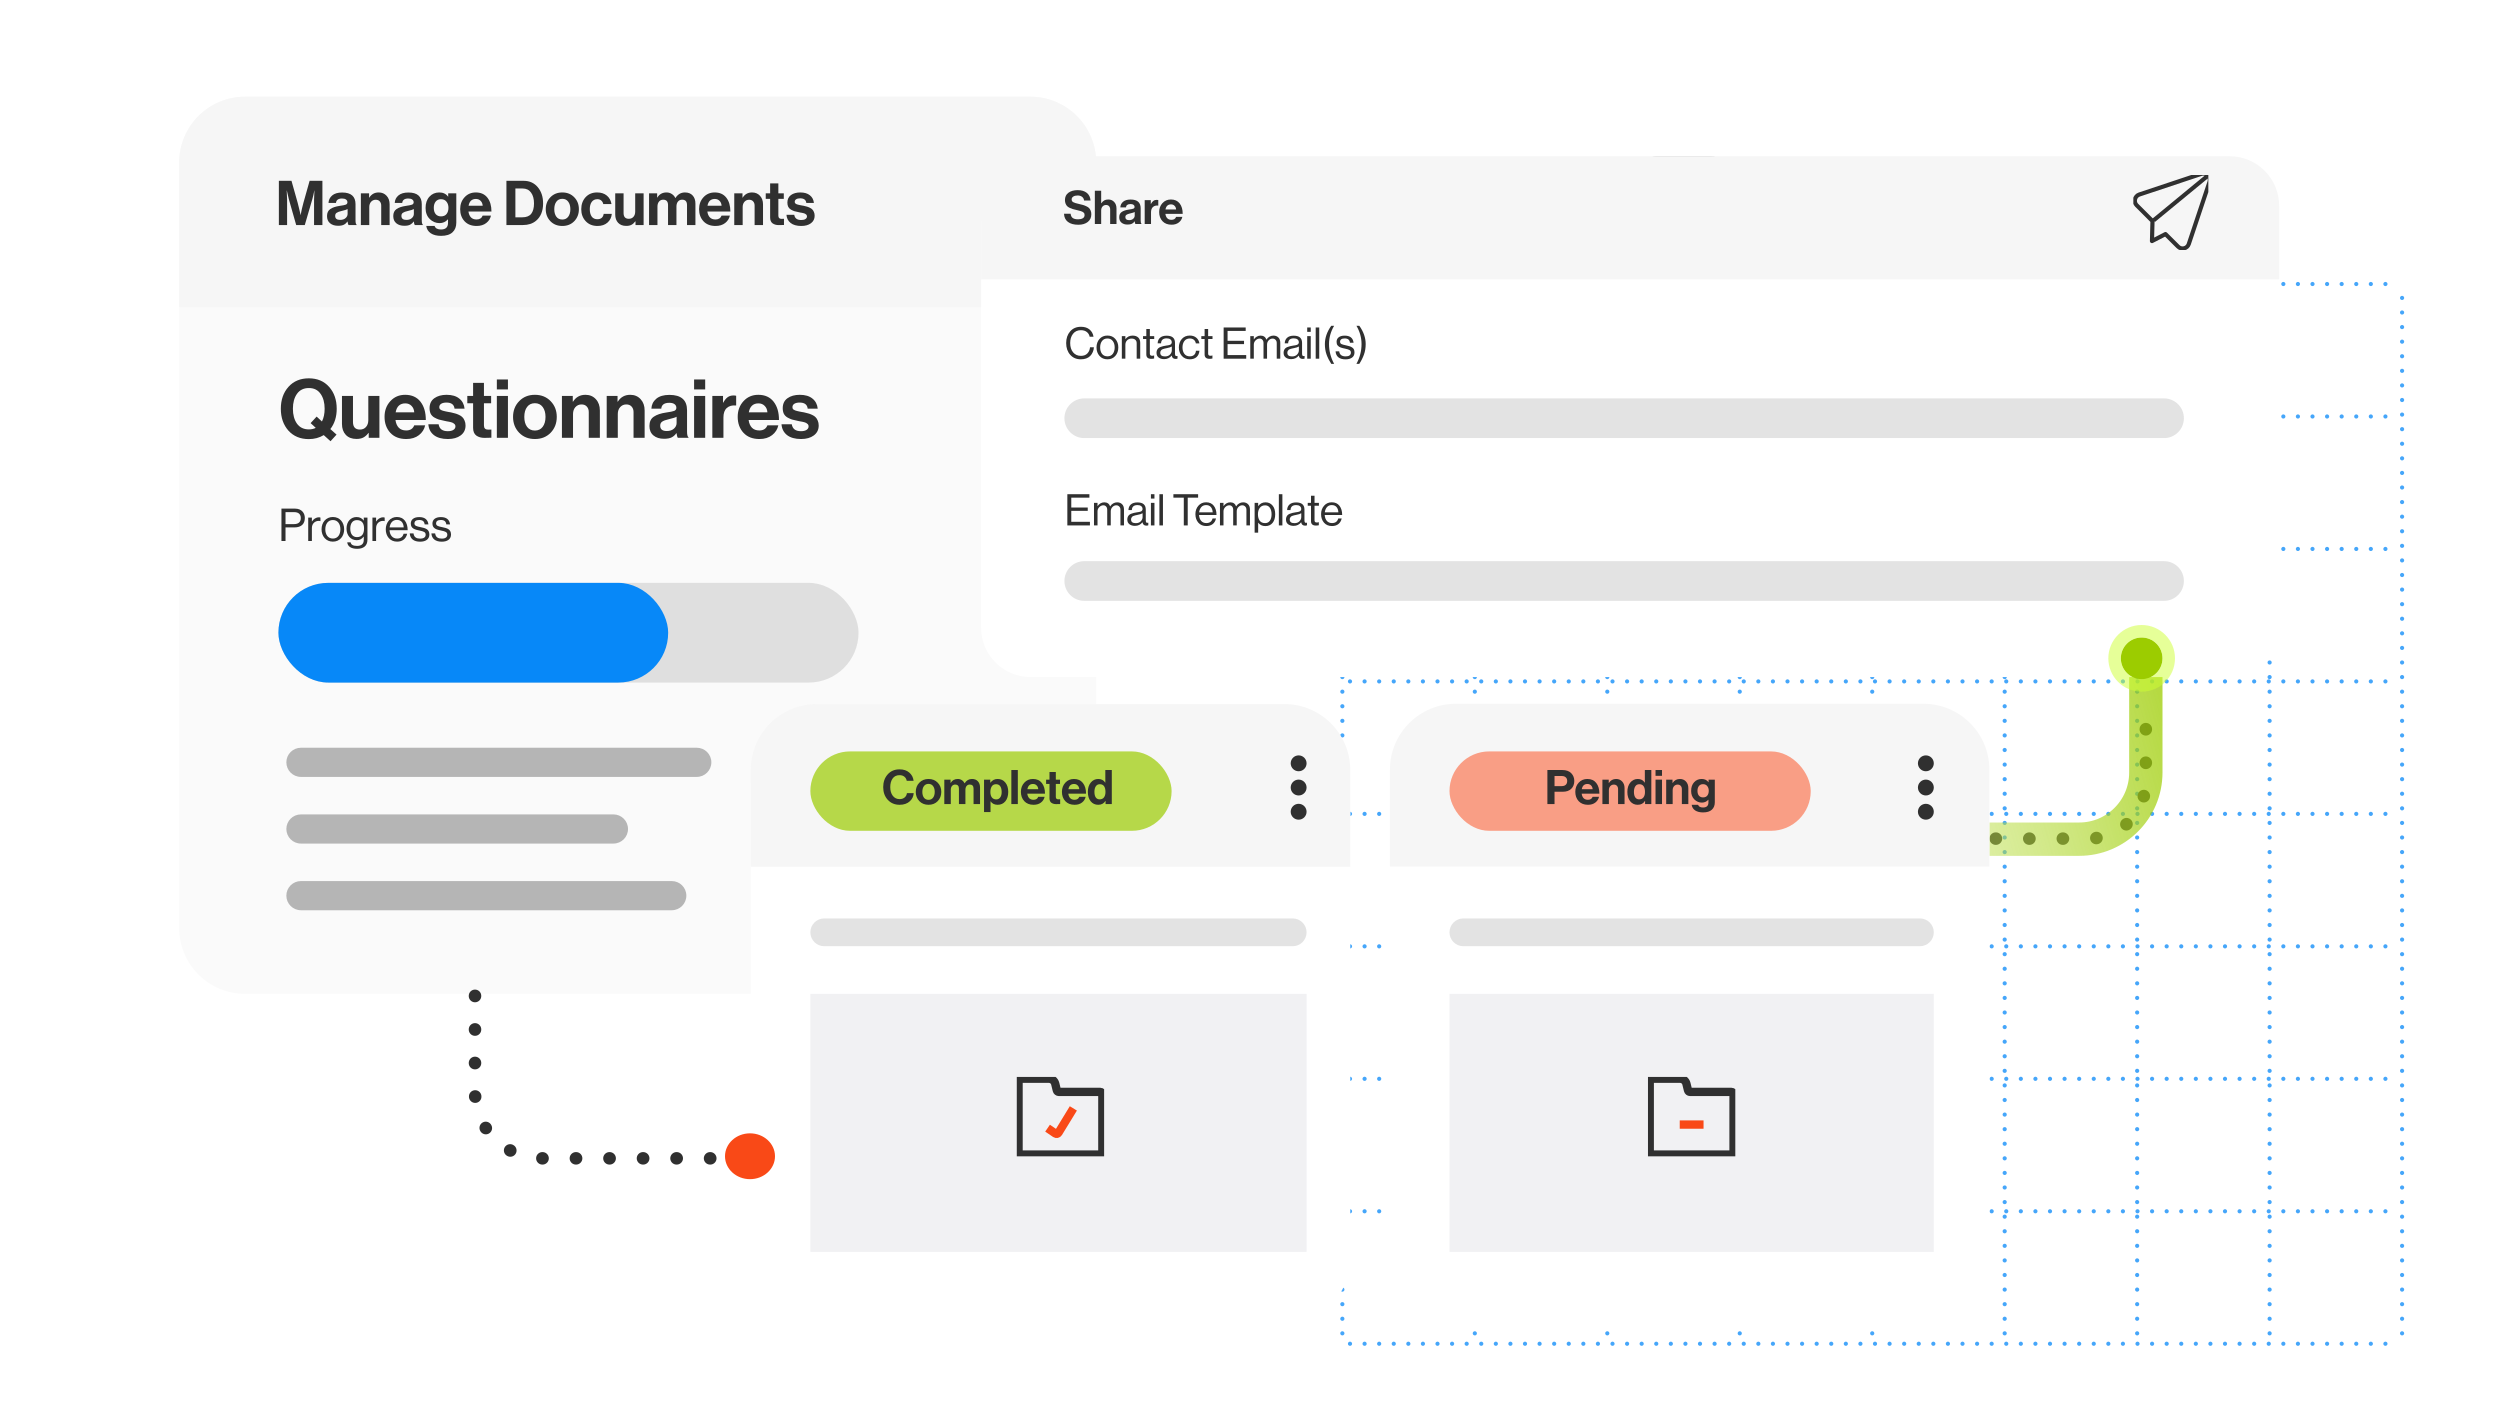 <svg width="600" height="338" viewBox="0 0 600 338" fill="none" xmlns="http://www.w3.org/2000/svg">
<g clip-path="url(#clip0_2016_4309)">
<rect width="600" height="338" fill="white"/>
<g opacity="0.75">
<line x1="576.5" y1="71.5" x2="576.5" y2="322.5" stroke="#0788F8" stroke-linecap="round" stroke-dasharray="0 3.5"/>
<line x1="544.708" y1="71.5" x2="544.708" y2="322.5" stroke="#0788F8" stroke-linecap="round" stroke-dasharray="0 3.5"/>
<line x1="512.916" y1="71.5" x2="512.916" y2="322.5" stroke="#0788F8" stroke-linecap="round" stroke-dasharray="0 3.5"/>
<line x1="481.124" y1="71.5" x2="481.124" y2="322.5" stroke="#0788F8" stroke-linecap="round" stroke-dasharray="0 3.5"/>
<line x1="449.332" y1="71.5" x2="449.332" y2="322.5" stroke="#0788F8" stroke-linecap="round" stroke-dasharray="0 3.5"/>
<line x1="417.54" y1="71.5" x2="417.54" y2="322.5" stroke="#0788F8" stroke-linecap="round" stroke-dasharray="0 3.5"/>
<line x1="385.748" y1="71.5" x2="385.748" y2="322.5" stroke="#0788F8" stroke-linecap="round" stroke-dasharray="0 3.5"/>
<line x1="353.956" y1="71.5" x2="353.956" y2="322.5" stroke="#0788F8" stroke-linecap="round" stroke-dasharray="0 3.5"/>
<line x1="322.164" y1="71.5" x2="322.164" y2="322.5" stroke="#0788F8" stroke-linecap="round" stroke-dasharray="0 3.5"/>
<line x1="572.5" y1="322.5" x2="321.5" y2="322.5" stroke="#0788F8" stroke-linecap="round" stroke-dasharray="0 3.5"/>
<line x1="572.5" y1="290.708" x2="321.5" y2="290.708" stroke="#0788F8" stroke-linecap="round" stroke-dasharray="0 3.5"/>
<line x1="572.5" y1="258.916" x2="321.5" y2="258.916" stroke="#0788F8" stroke-linecap="round" stroke-dasharray="0 3.5"/>
<line x1="572.5" y1="227.124" x2="321.5" y2="227.124" stroke="#0788F8" stroke-linecap="round" stroke-dasharray="0 3.5"/>
<line x1="572.5" y1="195.332" x2="321.5" y2="195.332" stroke="#0788F8" stroke-linecap="round" stroke-dasharray="0 3.5"/>
<line x1="572.5" y1="163.54" x2="321.5" y2="163.54" stroke="#0788F8" stroke-linecap="round" stroke-dasharray="0 3.5"/>
<line x1="572.5" y1="131.748" x2="321.5" y2="131.748" stroke="#0788F8" stroke-linecap="round" stroke-dasharray="0 3.5"/>
<line x1="572.5" y1="99.956" x2="321.5" y2="99.956" stroke="#0788F8" stroke-linecap="round" stroke-dasharray="0 3.5"/>
<line x1="572.5" y1="68.164" x2="321.5" y2="68.164" stroke="#0788F8" stroke-linecap="round" stroke-dasharray="0 3.5"/>
</g>
<path d="M247.267 23.207H58.816C50.081 23.207 43 30.288 43 39.023V222.711C43 231.446 50.081 238.527 58.816 238.527H247.268C256.002 238.527 263.083 231.446 263.083 222.711V39.023C263.083 30.288 256.002 23.207 247.267 23.207Z" fill="#FAFAFA"/>
<path d="M247.267 23.207H58.816C50.081 23.207 43 30.288 43 39.023V73.702H263.083V39.023C263.083 30.288 256.002 23.207 247.267 23.207Z" fill="#F6F6F6"/>
<path d="M192.31 54.232C191.222 54.232 190.371 53.994 189.758 53.519C189.144 53.035 188.808 52.377 188.748 51.545H190.618C190.747 52.386 191.301 52.807 192.281 52.807C192.726 52.807 193.067 52.728 193.305 52.569C193.552 52.411 193.676 52.198 193.676 51.931C193.676 51.832 193.656 51.743 193.616 51.664C193.587 51.585 193.527 51.516 193.438 51.456C193.359 51.387 193.285 51.333 193.216 51.293C193.156 51.254 193.047 51.214 192.889 51.174C192.731 51.135 192.607 51.105 192.518 51.085C192.439 51.066 192.295 51.041 192.088 51.011C191.89 50.971 191.751 50.942 191.672 50.922C191.257 50.843 190.915 50.764 190.648 50.685C190.391 50.596 190.119 50.472 189.832 50.314C189.545 50.145 189.327 49.923 189.179 49.646C189.04 49.359 188.971 49.017 188.971 48.622C188.971 47.83 189.258 47.227 189.832 46.811C190.415 46.395 191.163 46.188 192.073 46.188C193.052 46.188 193.819 46.415 194.373 46.87C194.937 47.316 195.259 47.929 195.338 48.711H193.512C193.433 47.969 192.943 47.598 192.043 47.598C191.637 47.598 191.316 47.672 191.078 47.82C190.851 47.969 190.737 48.176 190.737 48.444C190.737 48.533 190.752 48.617 190.782 48.696C190.821 48.765 190.881 48.829 190.96 48.889C191.049 48.938 191.133 48.983 191.212 49.022C191.291 49.052 191.405 49.087 191.553 49.126C191.702 49.156 191.83 49.186 191.939 49.215C192.048 49.235 192.196 49.265 192.384 49.304C192.572 49.334 192.721 49.359 192.83 49.379C193.146 49.448 193.404 49.512 193.601 49.572C193.809 49.621 194.047 49.71 194.314 49.839C194.581 49.957 194.789 50.096 194.937 50.254C195.096 50.403 195.229 50.61 195.338 50.877C195.457 51.135 195.516 51.437 195.516 51.783C195.516 52.535 195.219 53.133 194.626 53.579C194.042 54.014 193.27 54.232 192.31 54.232Z" fill="#303030"/>
<path d="M183.778 47.731V46.395H184.831V44.021H186.805V46.395H188.111V47.731H186.805V51.768C186.805 52.273 187.058 52.525 187.562 52.525L188.156 52.51V53.994C187.849 54.014 187.429 54.024 186.894 54.024C186.311 54.024 185.821 53.885 185.425 53.608C185.029 53.321 184.831 52.852 184.831 52.198V47.731H183.778Z" fill="#303030"/>
<path d="M178.196 46.395V47.434H178.241C178.765 46.603 179.517 46.188 180.497 46.188C181.278 46.188 181.912 46.455 182.396 46.989C182.881 47.514 183.124 48.196 183.124 49.037V54.009H181.105V49.334C181.105 48.919 180.987 48.582 180.749 48.325C180.522 48.068 180.2 47.939 179.784 47.939C179.339 47.939 178.968 48.102 178.671 48.429C178.384 48.755 178.241 49.176 178.241 49.69V54.009H176.222V46.395H178.196Z" fill="#303030"/>
<path d="M171.726 54.232C170.499 54.232 169.535 53.856 168.832 53.104C168.13 52.342 167.778 51.372 167.778 50.195C167.778 49.057 168.13 48.107 168.832 47.345C169.535 46.574 170.435 46.188 171.533 46.188C172.731 46.188 173.656 46.603 174.309 47.434C174.962 48.265 175.288 49.379 175.288 50.774H169.767C169.846 51.377 170.049 51.847 170.376 52.184C170.702 52.51 171.147 52.673 171.711 52.673C172.453 52.673 172.943 52.362 173.181 51.738H175.169C175.021 52.451 174.645 53.044 174.042 53.519C173.438 53.994 172.666 54.232 171.726 54.232ZM171.563 47.746C170.583 47.746 169.995 48.29 169.797 49.379H173.181C173.151 48.894 172.988 48.503 172.691 48.206C172.394 47.899 172.018 47.746 171.563 47.746Z" fill="#303030"/>
<path d="M155.772 54.009V46.395H157.716V47.419H157.761C158.245 46.598 158.983 46.188 159.972 46.188C160.447 46.188 160.867 46.311 161.233 46.559C161.609 46.796 161.891 47.118 162.079 47.523H162.109C162.663 46.633 163.425 46.188 164.395 46.188C165.186 46.188 165.8 46.43 166.235 46.915C166.68 47.39 166.903 48.048 166.903 48.889V54.009H164.884V49.23C164.884 48.359 164.494 47.924 163.712 47.924C163.287 47.924 162.95 48.077 162.703 48.384C162.465 48.681 162.347 49.082 162.347 49.586V54.009H160.328V49.23C160.328 48.359 159.937 47.924 159.156 47.924C158.75 47.924 158.419 48.077 158.161 48.384C157.914 48.681 157.79 49.082 157.79 49.586V54.009H155.772Z" fill="#303030"/>
<path d="M154.466 54.009H152.522V53.119H152.477C152.2 53.495 151.894 53.772 151.557 53.95C151.231 54.128 150.81 54.217 150.296 54.217C149.465 54.217 148.817 53.97 148.351 53.475C147.886 52.98 147.654 52.312 147.654 51.471V46.395H149.658V51.13C149.658 52.05 150.078 52.51 150.919 52.51C151.384 52.51 151.755 52.352 152.032 52.035C152.309 51.719 152.448 51.303 152.448 50.789V46.395H154.466V54.009Z" fill="#303030"/>
<path d="M143.405 54.232C142.227 54.232 141.282 53.851 140.57 53.089C139.857 52.327 139.501 51.367 139.501 50.21C139.501 49.052 139.848 48.092 140.54 47.33C141.243 46.569 142.163 46.188 143.301 46.188C144.26 46.188 145.042 46.44 145.646 46.944C146.249 47.449 146.62 48.127 146.759 48.978H144.785C144.716 48.632 144.557 48.349 144.31 48.132C144.063 47.914 143.756 47.805 143.39 47.805C142.796 47.805 142.341 48.018 142.024 48.444C141.708 48.869 141.549 49.458 141.549 50.21C141.549 50.952 141.703 51.541 142.009 51.976C142.316 52.401 142.766 52.614 143.36 52.614C144.241 52.614 144.75 52.184 144.889 51.323H146.833C146.764 52.164 146.422 52.861 145.809 53.415C145.195 53.96 144.394 54.232 143.405 54.232Z" fill="#303030"/>
<path d="M137.821 53.089C137.079 53.851 136.124 54.232 134.956 54.232C133.789 54.232 132.834 53.851 132.092 53.089C131.35 52.317 130.979 51.357 130.979 50.21C130.979 49.062 131.35 48.107 132.092 47.345C132.834 46.574 133.789 46.188 134.956 46.188C136.124 46.188 137.079 46.574 137.821 47.345C138.563 48.107 138.934 49.062 138.934 50.21C138.934 51.357 138.563 52.317 137.821 53.089ZM134.956 52.688C135.56 52.688 136.03 52.466 136.366 52.02C136.713 51.565 136.886 50.962 136.886 50.21C136.886 49.458 136.713 48.854 136.366 48.399C136.03 47.944 135.56 47.716 134.956 47.716C134.343 47.716 133.868 47.944 133.532 48.399C133.195 48.844 133.027 49.448 133.027 50.21C133.027 50.962 133.195 51.565 133.532 52.02C133.868 52.466 134.343 52.688 134.956 52.688Z" fill="#303030"/>
<path d="M121.542 54.009V43.398H125.682C127.087 43.398 128.215 43.907 129.066 44.926C129.917 45.935 130.343 47.231 130.343 48.815C130.343 50.645 129.779 52.035 128.651 52.985C127.829 53.668 126.781 54.009 125.504 54.009H121.542ZM123.694 52.154H125.356C126.335 52.154 127.048 51.872 127.493 51.308C127.938 50.734 128.161 49.903 128.161 48.815C128.161 47.726 127.923 46.861 127.448 46.217C126.983 45.564 126.306 45.238 125.415 45.238H123.694V52.154Z" fill="#303030"/>
<path d="M114.389 54.232C113.162 54.232 112.198 53.856 111.495 53.104C110.793 52.342 110.441 51.372 110.441 50.195C110.441 49.057 110.793 48.107 111.495 47.345C112.198 46.574 113.098 46.188 114.196 46.188C115.394 46.188 116.319 46.603 116.972 47.434C117.625 48.265 117.951 49.379 117.951 50.774H112.43C112.509 51.377 112.712 51.847 113.039 52.184C113.365 52.51 113.81 52.673 114.374 52.673C115.116 52.673 115.606 52.362 115.844 51.738H117.832C117.684 52.451 117.308 53.044 116.705 53.519C116.101 53.994 115.329 54.232 114.389 54.232ZM114.226 47.746C113.246 47.746 112.658 48.29 112.46 49.379H115.844C115.814 48.894 115.651 48.503 115.354 48.206C115.057 47.899 114.681 47.746 114.226 47.746Z" fill="#303030"/>
<path d="M105.862 56.606C104.833 56.606 104.007 56.399 103.383 55.983C102.77 55.568 102.409 54.984 102.3 54.232H104.303C104.501 54.796 105.011 55.078 105.832 55.078C106.96 55.078 107.524 54.548 107.524 53.49V52.658H107.479C106.955 53.252 106.292 53.549 105.491 53.549C104.59 53.549 103.804 53.218 103.131 52.555C102.468 51.892 102.136 51.011 102.136 49.913C102.136 48.785 102.443 47.885 103.057 47.212C103.67 46.529 104.462 46.188 105.431 46.188C106.351 46.188 107.054 46.524 107.539 47.197H107.568V46.395H109.513V53.43C109.513 54.42 109.211 55.191 108.607 55.746C107.994 56.319 107.079 56.606 105.862 56.606ZM105.832 51.931C106.436 51.931 106.886 51.738 107.183 51.352C107.479 50.967 107.628 50.472 107.628 49.868C107.628 49.275 107.47 48.785 107.153 48.399C106.846 48.003 106.401 47.805 105.817 47.805C105.303 47.805 104.887 47.993 104.57 48.369C104.264 48.745 104.11 49.25 104.11 49.883C104.11 50.526 104.264 51.031 104.57 51.397C104.887 51.753 105.308 51.931 105.832 51.931Z" fill="#303030"/>
<path d="M99.547 54.009C99.448 53.88 99.369 53.599 99.31 53.163H99.28C99.062 53.49 98.785 53.742 98.449 53.92C98.113 54.098 97.643 54.187 97.039 54.187C96.238 54.187 95.594 53.984 95.11 53.579C94.625 53.173 94.382 52.599 94.382 51.857C94.382 51.085 94.65 50.521 95.184 50.165C95.718 49.799 96.47 49.547 97.44 49.408C98.152 49.309 98.637 49.21 98.894 49.111C99.151 49.003 99.28 48.815 99.28 48.547C99.28 48.27 99.171 48.053 98.954 47.894C98.736 47.726 98.419 47.642 98.004 47.642C97.084 47.642 96.594 47.998 96.534 48.711H94.739C94.768 47.988 95.06 47.39 95.614 46.915C96.168 46.44 96.97 46.203 98.019 46.203C100.156 46.203 101.224 47.138 101.224 49.008V52.881C101.224 53.455 101.313 53.806 101.491 53.935V54.009H99.547ZM97.529 52.777C98.083 52.777 98.518 52.634 98.835 52.347C99.161 52.06 99.325 51.719 99.325 51.323V50.18C99.107 50.309 98.637 50.457 97.915 50.625C97.341 50.754 96.935 50.902 96.698 51.071C96.46 51.229 96.341 51.476 96.341 51.813C96.341 52.456 96.737 52.777 97.529 52.777Z" fill="#303030"/>
<path d="M88.582 46.395V47.434H88.626C89.151 46.603 89.903 46.188 90.882 46.188C91.664 46.188 92.297 46.455 92.782 46.989C93.267 47.514 93.509 48.196 93.509 49.037V54.009H91.491V49.334C91.491 48.919 91.372 48.582 91.135 48.325C90.907 48.068 90.585 47.939 90.17 47.939C89.725 47.939 89.354 48.102 89.057 48.429C88.77 48.755 88.626 49.176 88.626 49.69V54.009H86.608V46.395H88.582Z" fill="#303030"/>
<path d="M83.648 54.009C83.549 53.88 83.469 53.599 83.41 53.163H83.38C83.163 53.49 82.886 53.742 82.549 53.92C82.213 54.098 81.743 54.187 81.139 54.187C80.338 54.187 79.695 53.984 79.21 53.579C78.725 53.173 78.483 52.599 78.483 51.857C78.483 51.085 78.75 50.521 79.284 50.165C79.819 49.799 80.57 49.547 81.54 49.408C82.252 49.309 82.737 49.21 82.995 49.111C83.252 49.003 83.38 48.815 83.38 48.547C83.38 48.27 83.272 48.053 83.054 47.894C82.836 47.726 82.52 47.642 82.104 47.642C81.184 47.642 80.694 47.998 80.635 48.711H78.839C78.869 47.988 79.161 47.39 79.715 46.915C80.269 46.44 81.07 46.203 82.119 46.203C84.256 46.203 85.325 47.138 85.325 49.008V52.881C85.325 53.455 85.414 53.806 85.592 53.935V54.009H83.648ZM81.629 52.777C82.183 52.777 82.619 52.634 82.935 52.347C83.262 52.06 83.425 51.719 83.425 51.323V50.18C83.207 50.309 82.737 50.457 82.015 50.625C81.441 50.754 81.035 50.902 80.798 51.071C80.561 51.229 80.442 51.476 80.442 51.813C80.442 52.456 80.838 52.777 81.629 52.777Z" fill="#303030"/>
<path d="M66.929 54.009V43.398H69.957L71.456 48.726C71.565 49.121 71.674 49.562 71.783 50.047C71.901 50.521 71.99 50.897 72.05 51.174L72.124 51.59H72.154C72.342 50.571 72.559 49.616 72.807 48.726L74.306 43.398H77.378V54.009H75.374V47.924L75.463 45.728H75.434C75.275 46.559 75.122 47.231 74.974 47.746L73.148 54.009H71.085L69.304 47.746L68.844 45.728H68.814C68.874 46.618 68.903 47.35 68.903 47.924V54.009H66.929Z" fill="#303030"/>
<path d="M192.26 105.366C190.825 105.366 189.702 105.052 188.893 104.426C188.084 103.786 187.64 102.918 187.561 101.822H190.028C190.198 102.931 190.929 103.486 192.221 103.486C192.809 103.486 193.259 103.382 193.572 103.173C193.898 102.964 194.062 102.683 194.062 102.331C194.062 102.2 194.035 102.083 193.983 101.978C193.944 101.874 193.866 101.783 193.748 101.704C193.644 101.613 193.546 101.541 193.455 101.489C193.376 101.437 193.233 101.385 193.024 101.332C192.815 101.28 192.652 101.241 192.534 101.215C192.43 101.189 192.241 101.156 191.967 101.117C191.706 101.065 191.523 101.026 191.418 100.999C190.87 100.895 190.42 100.791 190.068 100.686C189.728 100.569 189.369 100.406 188.991 100.197C188.612 99.975 188.325 99.681 188.129 99.316C187.947 98.937 187.855 98.487 187.855 97.965C187.855 96.921 188.234 96.124 188.991 95.576C189.761 95.028 190.746 94.754 191.947 94.754C193.239 94.754 194.251 95.054 194.982 95.654C195.726 96.242 196.15 97.051 196.254 98.082H193.846C193.742 97.103 193.096 96.614 191.908 96.614C191.373 96.614 190.949 96.712 190.635 96.908C190.335 97.103 190.185 97.377 190.185 97.73C190.185 97.847 190.205 97.958 190.244 98.063C190.296 98.154 190.374 98.239 190.479 98.317C190.596 98.382 190.707 98.441 190.812 98.493C190.916 98.533 191.066 98.578 191.262 98.63C191.458 98.67 191.627 98.709 191.771 98.748C191.914 98.774 192.11 98.813 192.358 98.865C192.606 98.905 192.802 98.937 192.946 98.963C193.363 99.055 193.703 99.139 193.964 99.218C194.238 99.283 194.551 99.401 194.903 99.57C195.256 99.727 195.53 99.91 195.726 100.118C195.935 100.314 196.111 100.588 196.254 100.941C196.411 101.28 196.489 101.678 196.489 102.135C196.489 103.127 196.098 103.917 195.315 104.504C194.545 105.078 193.526 105.366 192.26 105.366Z" fill="#303030"/>
<path d="M182.257 105.366C180.638 105.366 179.366 104.87 178.439 103.878C177.512 102.873 177.049 101.593 177.049 100.04C177.049 98.539 177.512 97.286 178.439 96.281C179.366 95.263 180.553 94.754 182.002 94.754C183.582 94.754 184.802 95.302 185.663 96.398C186.525 97.495 186.956 98.963 186.956 100.804H179.672C179.777 101.6 180.044 102.22 180.475 102.664C180.906 103.094 181.493 103.31 182.237 103.31C183.216 103.31 183.862 102.899 184.176 102.076H186.799C186.603 103.016 186.107 103.799 185.311 104.426C184.515 105.052 183.497 105.366 182.257 105.366ZM182.041 96.81C180.749 96.81 179.973 97.528 179.712 98.963H184.176C184.136 98.324 183.921 97.808 183.529 97.417C183.138 97.012 182.642 96.81 182.041 96.81Z" fill="#303030"/>
<path d="M173.526 95.028V96.633H173.585C173.898 96.046 174.244 95.615 174.622 95.341C175.001 95.054 175.477 94.91 176.052 94.91C176.326 94.91 176.534 94.936 176.678 94.989V97.319H176.619C175.719 97.227 174.994 97.423 174.446 97.906C173.898 98.389 173.624 99.146 173.624 100.177V105.072H170.961V95.028H173.526Z" fill="#303030"/>
<path d="M166.583 105.072V95.028H169.245V105.072H166.583ZM166.583 93.462V91.073H169.245V93.462H166.583Z" fill="#303030"/>
<path d="M162.677 105.072C162.547 104.902 162.443 104.53 162.364 103.956H162.325C162.038 104.387 161.672 104.719 161.229 104.954C160.785 105.189 160.165 105.307 159.369 105.307C158.311 105.307 157.463 105.039 156.823 104.504C156.184 103.969 155.864 103.212 155.864 102.233C155.864 101.215 156.217 100.471 156.921 100.001C157.626 99.518 158.618 99.185 159.897 99.002C160.837 98.872 161.477 98.741 161.816 98.611C162.155 98.467 162.325 98.219 162.325 97.867C162.325 97.501 162.182 97.214 161.894 97.005C161.607 96.784 161.19 96.673 160.641 96.673C159.427 96.673 158.781 97.142 158.703 98.082H156.334C156.373 97.129 156.758 96.34 157.489 95.713C158.22 95.087 159.277 94.773 160.661 94.773C163.48 94.773 164.89 96.007 164.89 98.474V103.584C164.89 104.341 165.007 104.804 165.242 104.974V105.072H162.677ZM160.015 103.447C160.746 103.447 161.32 103.258 161.738 102.879C162.168 102.5 162.384 102.05 162.384 101.528V100.021C162.097 100.19 161.477 100.386 160.524 100.608C159.767 100.778 159.232 100.973 158.918 101.195C158.605 101.404 158.449 101.73 158.449 102.174C158.449 103.023 158.971 103.447 160.015 103.447Z" fill="#303030"/>
<path d="M148.212 95.028V96.398H148.271C148.963 95.302 149.955 94.754 151.247 94.754C152.278 94.754 153.113 95.106 153.753 95.811C154.393 96.503 154.712 97.403 154.712 98.513V105.072H152.05V98.905C152.05 98.356 151.893 97.913 151.58 97.573C151.28 97.234 150.855 97.064 150.307 97.064C149.72 97.064 149.23 97.28 148.839 97.71C148.46 98.141 148.271 98.696 148.271 99.374V105.072H145.608V95.028H148.212Z" fill="#303030"/>
<path d="M137.467 95.028V96.398H137.526C138.217 95.302 139.209 94.754 140.502 94.754C141.533 94.754 142.368 95.106 143.008 95.811C143.647 96.503 143.967 97.403 143.967 98.513V105.072H141.304V98.905C141.304 98.356 141.148 97.913 140.834 97.573C140.534 97.234 140.11 97.064 139.562 97.064C138.974 97.064 138.485 97.28 138.093 97.71C137.715 98.141 137.526 98.696 137.526 99.374V105.072H134.863V95.028H137.467Z" fill="#303030"/>
<path d="M132.157 103.858C131.178 104.863 129.918 105.366 128.378 105.366C126.838 105.366 125.578 104.863 124.6 103.858C123.621 102.84 123.131 101.574 123.131 100.06C123.131 98.546 123.621 97.286 124.6 96.281C125.578 95.263 126.838 94.754 128.378 94.754C129.918 94.754 131.178 95.263 132.157 96.281C133.136 97.286 133.625 98.546 133.625 100.06C133.625 101.574 133.136 102.84 132.157 103.858ZM128.378 103.329C129.174 103.329 129.794 103.036 130.238 102.448C130.695 101.848 130.923 101.052 130.923 100.06C130.923 99.068 130.695 98.272 130.238 97.671C129.794 97.071 129.174 96.77 128.378 96.77C127.569 96.77 126.942 97.071 126.499 97.671C126.055 98.258 125.833 99.055 125.833 100.06C125.833 101.052 126.055 101.848 126.499 102.448C126.942 103.036 127.569 103.329 128.378 103.329Z" fill="#303030"/>
<path d="M119.242 105.072V95.028H121.905V105.072H119.242ZM119.242 93.462V91.073H121.905V93.462H119.242Z" fill="#303030"/>
<path d="M112.154 96.79V95.028H113.544V91.895H116.148V95.028H117.871V96.79H116.148V102.115C116.148 102.781 116.481 103.114 117.147 103.114L117.93 103.094V105.052C117.525 105.078 116.97 105.091 116.266 105.091C115.495 105.091 114.849 104.909 114.327 104.543C113.805 104.165 113.544 103.545 113.544 102.683V96.79H112.154Z" fill="#303030"/>
<path d="M107.502 105.366C106.067 105.366 104.944 105.052 104.135 104.426C103.326 103.786 102.882 102.918 102.804 101.822H105.27C105.44 102.931 106.171 103.486 107.463 103.486C108.051 103.486 108.501 103.382 108.814 103.173C109.141 102.964 109.304 102.683 109.304 102.331C109.304 102.2 109.278 102.083 109.225 101.978C109.186 101.874 109.108 101.783 108.99 101.704C108.886 101.613 108.788 101.541 108.697 101.489C108.618 101.437 108.475 101.385 108.266 101.332C108.057 101.28 107.894 101.241 107.777 101.215C107.672 101.189 107.483 101.156 107.209 101.117C106.948 101.065 106.765 101.026 106.661 100.999C106.112 100.895 105.662 100.791 105.31 100.686C104.97 100.569 104.611 100.406 104.233 100.197C103.854 99.975 103.567 99.681 103.371 99.316C103.189 98.937 103.097 98.487 103.097 97.965C103.097 96.921 103.476 96.124 104.233 95.576C105.003 95.028 105.988 94.754 107.189 94.754C108.481 94.754 109.493 95.054 110.224 95.654C110.968 96.242 111.392 97.051 111.497 98.082H109.088C108.984 97.103 108.338 96.614 107.15 96.614C106.615 96.614 106.191 96.712 105.877 96.908C105.577 97.103 105.427 97.377 105.427 97.73C105.427 97.847 105.447 97.958 105.486 98.063C105.538 98.154 105.616 98.239 105.721 98.317C105.838 98.382 105.949 98.441 106.054 98.493C106.158 98.533 106.308 98.578 106.504 98.63C106.7 98.67 106.869 98.709 107.013 98.748C107.157 98.774 107.352 98.813 107.6 98.865C107.848 98.905 108.044 98.937 108.188 98.963C108.605 99.055 108.945 99.139 109.206 99.218C109.48 99.283 109.793 99.401 110.146 99.57C110.498 99.727 110.772 99.91 110.968 100.118C111.177 100.314 111.353 100.588 111.497 100.941C111.653 101.28 111.731 101.678 111.731 102.135C111.731 103.127 111.34 103.917 110.557 104.504C109.787 105.078 108.769 105.366 107.502 105.366Z" fill="#303030"/>
<path d="M97.499 105.366C95.88 105.366 94.608 104.87 93.681 103.878C92.754 102.873 92.291 101.593 92.291 100.04C92.291 98.539 92.754 97.286 93.681 96.281C94.608 95.263 95.796 94.754 97.244 94.754C98.824 94.754 100.044 95.302 100.905 96.398C101.767 97.495 102.198 98.963 102.198 100.804H94.914C95.019 101.6 95.286 102.22 95.717 102.664C96.148 103.094 96.735 103.31 97.479 103.31C98.458 103.31 99.104 102.899 99.418 102.076H102.041C101.845 103.016 101.349 103.799 100.553 104.426C99.757 105.052 98.739 105.366 97.499 105.366ZM97.283 96.81C95.991 96.81 95.215 97.528 94.954 98.963H99.418C99.378 98.324 99.163 97.808 98.771 97.417C98.38 97.012 97.884 96.81 97.283 96.81Z" fill="#303030"/>
<path d="M91.058 105.072H88.493V103.897H88.434C88.069 104.393 87.664 104.758 87.221 104.993C86.79 105.228 86.235 105.346 85.556 105.346C84.46 105.346 83.605 105.019 82.992 104.367C82.378 103.714 82.072 102.833 82.072 101.724V95.028H84.715V101.273C84.715 102.487 85.269 103.094 86.379 103.094C86.992 103.094 87.482 102.885 87.847 102.468C88.213 102.05 88.395 101.502 88.395 100.823V95.028H91.058V105.072Z" fill="#303030"/>
<path d="M79.323 105.894L77.698 104.426C76.64 105.065 75.446 105.385 74.115 105.385C72.079 105.385 70.447 104.706 69.22 103.349C68.006 101.978 67.399 100.229 67.399 98.102C67.399 95.974 68.006 94.225 69.22 92.855C70.447 91.484 72.079 90.799 74.115 90.799C76.151 90.799 77.776 91.484 78.99 92.855C80.204 94.225 80.811 95.974 80.811 98.102C80.811 100.034 80.302 101.659 79.284 102.977L80.772 104.308L79.323 105.894ZM74.134 103.055C74.774 103.055 75.322 102.931 75.779 102.683L74.546 101.548L75.994 99.981L77.267 101.156C77.698 100.308 77.913 99.29 77.913 98.102C77.913 96.627 77.587 95.433 76.934 94.519C76.294 93.592 75.361 93.129 74.134 93.129C72.894 93.129 71.942 93.592 71.276 94.519C70.623 95.446 70.297 96.64 70.297 98.102C70.297 99.564 70.623 100.758 71.276 101.685C71.942 102.598 72.894 103.055 74.134 103.055Z" fill="#303030"/>
<path d="M106.025 130.006C104.48 130.006 103.621 129.278 103.534 128.016H104.437C104.556 128.995 105.209 129.267 106.047 129.267C106.971 129.267 107.352 128.864 107.352 128.342C107.352 127.711 106.917 127.548 105.883 127.331C104.774 127.102 103.784 126.874 103.784 125.645C103.784 124.709 104.502 124.1 105.807 124.1C107.2 124.1 107.885 124.764 108.015 125.862H107.113C107.026 125.123 106.623 124.796 105.786 124.796C104.981 124.796 104.654 125.155 104.654 125.601C104.654 126.21 105.198 126.33 106.166 126.526C107.298 126.754 108.244 127.004 108.244 128.299C108.244 129.43 107.319 130.006 106.025 130.006Z" fill="#303030"/>
<path d="M100.831 130.006C99.286 130.006 98.427 129.278 98.34 128.016H99.243C99.362 128.995 100.015 129.267 100.852 129.267C101.777 129.267 102.158 128.864 102.158 128.342C102.158 127.711 101.723 127.548 100.689 127.331C99.58 127.102 98.59 126.874 98.59 125.645C98.59 124.709 99.308 124.1 100.613 124.1C102.005 124.1 102.691 124.764 102.821 125.862H101.918C101.831 125.123 101.429 124.796 100.591 124.796C99.787 124.796 99.46 125.155 99.46 125.601C99.46 126.21 100.004 126.33 100.972 126.526C102.103 126.754 103.05 127.004 103.05 128.299C103.05 129.43 102.125 130.006 100.831 130.006Z" fill="#303030"/>
<path d="M95.303 129.995C93.584 129.995 92.584 128.668 92.584 127.037C92.584 125.405 93.65 124.078 95.249 124.078C96.934 124.078 97.837 125.383 97.837 127.243H93.487C93.552 128.385 94.172 129.256 95.303 129.256C96.119 129.256 96.663 128.864 96.858 128.103H97.718C97.457 129.31 96.576 129.995 95.303 129.995ZM95.249 124.774C94.204 124.774 93.639 125.557 93.508 126.58H96.891C96.837 125.46 96.26 124.774 95.249 124.774Z" fill="#303030"/>
<path d="M90.264 124.22V125.155H90.286C90.623 124.611 91.211 124.154 91.961 124.154C92.124 124.154 92.211 124.176 92.32 124.22V125.068H92.287C92.157 125.024 92.07 125.014 91.896 125.014C91.026 125.014 90.264 125.666 90.264 126.721V129.843H89.383V124.22H90.264Z" fill="#303030"/>
<path d="M85.718 131.714C84.26 131.714 83.434 131.127 83.336 130.158H84.152C84.239 130.778 84.826 131.018 85.696 131.018C86.73 131.018 87.306 130.55 87.306 129.571V128.777H87.284C86.871 129.31 86.425 129.647 85.62 129.647C84.163 129.647 83.162 128.483 83.162 126.863C83.162 125.112 84.26 124.089 85.566 124.089C86.382 124.089 86.904 124.405 87.284 124.938H87.306V124.22H88.187V129.539C88.187 131.018 87.208 131.714 85.718 131.714ZM85.664 128.908C86.958 128.908 87.371 128.005 87.371 126.819C87.371 125.59 86.849 124.829 85.653 124.829C84.598 124.829 84.065 125.655 84.065 126.874C84.065 128.103 84.619 128.908 85.664 128.908Z" fill="#303030"/>
<path d="M79.89 129.995C78.215 129.995 77.171 128.668 77.171 127.037C77.171 125.405 78.215 124.078 79.89 124.078C81.576 124.078 82.599 125.405 82.599 127.037C82.599 128.668 81.576 129.995 79.89 129.995ZM79.89 129.256C81.087 129.256 81.696 128.277 81.696 127.037C81.696 125.797 81.087 124.807 79.89 124.807C78.694 124.807 78.074 125.797 78.074 127.037C78.074 128.277 78.694 129.256 79.89 129.256Z" fill="#303030"/>
<path d="M74.852 124.22V125.155H74.873C75.211 124.611 75.798 124.154 76.548 124.154C76.712 124.154 76.799 124.176 76.907 124.22V125.068H76.875C76.744 125.024 76.657 125.014 76.483 125.014C75.613 125.014 74.852 125.666 74.852 126.721V129.843H73.971V124.22H74.852Z" fill="#303030"/>
<path d="M67.547 129.843V122.066H70.789C71.604 122.066 72.235 122.338 72.638 122.816C72.964 123.197 73.16 123.708 73.16 124.296C73.16 125.721 72.344 126.58 70.647 126.58H68.526V129.843H67.547ZM68.526 122.914V125.786H70.571C71.67 125.786 72.192 125.231 72.192 124.339C72.192 123.404 71.615 122.914 70.625 122.914H68.526Z" fill="#303030"/>
<rect x="66.819" y="139.886" width="139.226" height="23.93" rx="11.965" fill="#737373" fill-opacity="0.2"/>
<rect x="66.819" y="139.886" width="93.542" height="23.93" rx="11.965" fill="#0788F8"/>
<path d="M167.224 179.457H72.224C70.291 179.457 68.724 181.024 68.724 182.957C68.724 184.89 70.291 186.457 72.224 186.457H167.224C169.157 186.457 170.724 184.89 170.724 182.957C170.724 181.024 169.157 179.457 167.224 179.457Z" fill="#B5B5B5"/>
<path d="M147.224 195.457H72.224C70.291 195.457 68.724 197.024 68.724 198.957C68.724 200.89 70.291 202.457 72.224 202.457H147.224C149.157 202.457 150.724 200.89 150.724 198.957C150.724 197.024 149.157 195.457 147.224 195.457Z" fill="#B5B5B5"/>
<path d="M161.224 211.457H72.224C70.291 211.457 68.724 213.024 68.724 214.957C68.724 216.89 70.291 218.457 72.224 218.457H161.224C163.157 218.457 164.724 216.89 164.724 214.957C164.724 213.024 163.157 211.457 161.224 211.457Z" fill="#B5B5B5"/>
<path d="M435 292L435 215.014C435 207.423 441.153 201.27 448.744 201.27L501.256 201.27C508.847 201.27 515 195.116 515 187.526L515 170" stroke="#303030" stroke-width="3" stroke-linecap="round" stroke-linejoin="round" stroke-dasharray="0.05 8"/>
<path d="M435 296L435 217.402C435 208.566 442.163 201.402 451 201.402L499 201.402C507.837 201.402 515 194.239 515 185.402L515 160" stroke="url(#paint0_linear_2016_4309)" stroke-width="8"/>
<g filter="url(#filter0_d_2016_4309)">
<path d="M308.243 168.976H196.01C187.276 168.976 180.195 176.057 180.195 184.792V297.977C180.195 306.712 187.276 313.793 196.01 313.793H308.243C316.978 313.793 324.059 306.712 324.059 297.977V184.792C324.059 176.057 316.978 168.976 308.243 168.976Z" fill="white"/>
</g>
<rect opacity="0.7" x="194.486" y="238.526" width="119.093" height="61.928" fill="#ECECEE"/>
<path d="M308.243 168.976H196.01C187.276 168.976 180.195 176.057 180.195 184.792V208.039H324.059V184.792C324.059 176.057 316.978 168.976 308.243 168.976Z" fill="#F6F6F6"/>
<rect opacity="0.7" x="194.486" y="180.339" width="86.699" height="19.055" rx="9.527" fill="#9CCC00"/>
<path d="M263.563 193.15C262.824 193.15 262.226 192.872 261.768 192.315C261.311 191.751 261.082 190.997 261.082 190.051C261.082 189.137 261.315 188.394 261.78 187.822C262.252 187.243 262.854 186.953 263.586 186.953C264.318 186.953 264.87 187.243 265.244 187.822H265.278V184.804H266.833V192.978H265.335V192.212H265.313C264.931 192.837 264.348 193.15 263.563 193.15ZM263.906 191.846C264.364 191.846 264.71 191.69 264.947 191.378C265.191 191.065 265.313 190.634 265.313 190.086C265.313 188.836 264.859 188.211 263.952 188.211C263.533 188.211 263.213 188.378 262.992 188.714C262.771 189.049 262.66 189.495 262.66 190.051C262.66 190.623 262.767 191.065 262.98 191.378C263.201 191.69 263.51 191.846 263.906 191.846Z" fill="#303030"/>
<path d="M257.905 193.15C256.959 193.15 256.216 192.86 255.675 192.281C255.134 191.694 254.863 190.947 254.863 190.04C254.863 189.164 255.134 188.432 255.675 187.845C256.216 187.251 256.91 186.953 257.756 186.953C258.678 186.953 259.391 187.273 259.894 187.914C260.397 188.554 260.649 189.411 260.649 190.486H256.395C256.456 190.951 256.613 191.313 256.864 191.572C257.116 191.824 257.459 191.95 257.893 191.95C258.465 191.95 258.842 191.709 259.025 191.229H260.557C260.443 191.778 260.153 192.235 259.688 192.601C259.223 192.967 258.629 193.15 257.905 193.15ZM257.779 188.154C257.024 188.154 256.571 188.573 256.418 189.411H259.025C259.002 189.038 258.876 188.737 258.648 188.508C258.419 188.272 258.129 188.154 257.779 188.154Z" fill="#303030"/>
<path d="M251.066 188.142V187.113H251.878V185.284H253.398V187.113H254.404V188.142H253.398V191.252C253.398 191.641 253.593 191.835 253.981 191.835L254.439 191.824V192.967C254.202 192.982 253.878 192.99 253.467 192.99C253.017 192.99 252.64 192.883 252.335 192.67C252.03 192.449 251.878 192.087 251.878 191.584V188.142H251.066Z" fill="#303030"/>
<path d="M248.057 193.15C247.112 193.15 246.369 192.86 245.828 192.281C245.287 191.694 245.016 190.947 245.016 190.04C245.016 189.164 245.287 188.432 245.828 187.845C246.369 187.251 247.062 186.953 247.909 186.953C248.831 186.953 249.543 187.273 250.046 187.914C250.55 188.554 250.801 189.411 250.801 190.486H246.548C246.609 190.951 246.765 191.313 247.017 191.572C247.268 191.824 247.611 191.95 248.046 191.95C248.617 191.95 248.995 191.709 249.178 191.229H250.71C250.595 191.778 250.306 192.235 249.841 192.601C249.376 192.967 248.781 193.15 248.057 193.15ZM247.931 188.154C247.177 188.154 246.723 188.573 246.571 189.411H249.178C249.155 189.038 249.029 188.737 248.8 188.508C248.572 188.272 248.282 188.154 247.931 188.154Z" fill="#303030"/>
<path d="M242.723 192.978V184.804H244.278V192.978H242.723Z" fill="#303030"/>
<path d="M236.169 194.899V187.113H237.667V187.845H237.701C238.135 187.251 238.711 186.953 239.427 186.953C240.197 186.953 240.814 187.239 241.279 187.811C241.744 188.382 241.977 189.129 241.977 190.052C241.977 190.997 241.744 191.751 241.279 192.315C240.814 192.872 240.201 193.15 239.439 193.15C238.676 193.15 238.112 192.872 237.747 192.315H237.724V194.899H236.169ZM239.107 191.858C239.503 191.858 239.816 191.702 240.045 191.389C240.281 191.077 240.399 190.646 240.399 190.097C240.399 189.511 240.289 189.049 240.068 188.714C239.846 188.379 239.507 188.211 239.05 188.211C238.585 188.211 238.242 188.386 238.021 188.737C237.8 189.08 237.689 189.533 237.689 190.097C237.689 190.639 237.811 191.069 238.055 191.389C238.299 191.702 238.65 191.858 239.107 191.858Z" fill="#303030"/>
<path d="M226.634 192.979V187.113H228.132V187.902H228.166C228.54 187.27 229.107 186.953 229.87 186.953C230.235 186.953 230.559 187.049 230.841 187.239C231.131 187.422 231.348 187.67 231.493 187.982H231.516C231.943 187.296 232.53 186.953 233.277 186.953C233.886 186.953 234.359 187.14 234.694 187.514C235.037 187.879 235.209 188.386 235.209 189.034V192.979H233.654V189.297C233.654 188.626 233.353 188.291 232.751 188.291C232.423 188.291 232.164 188.409 231.973 188.645C231.79 188.874 231.699 189.183 231.699 189.572V192.979H230.144V189.297C230.144 188.626 229.843 188.291 229.241 188.291C228.928 188.291 228.673 188.409 228.475 188.645C228.284 188.874 228.189 189.183 228.189 189.572V192.979H226.634Z" fill="#303030"/>
<path d="M225.054 192.27C224.482 192.857 223.747 193.15 222.847 193.15C221.948 193.15 221.212 192.857 220.641 192.27C220.069 191.675 219.783 190.936 219.783 190.052C219.783 189.168 220.069 188.432 220.641 187.845C221.212 187.251 221.948 186.953 222.847 186.953C223.747 186.953 224.482 187.251 225.054 187.845C225.625 188.432 225.911 189.168 225.911 190.052C225.911 190.936 225.625 191.675 225.054 192.27ZM222.847 191.961C223.312 191.961 223.674 191.789 223.933 191.446C224.2 191.096 224.334 190.631 224.334 190.052C224.334 189.472 224.2 189.007 223.933 188.657C223.674 188.306 223.312 188.131 222.847 188.131C222.375 188.131 222.009 188.306 221.75 188.657C221.491 189 221.361 189.465 221.361 190.052C221.361 190.631 221.491 191.096 221.75 191.446C222.009 191.789 222.375 191.961 222.847 191.961Z" fill="#303030"/>
<path d="M215.902 193.15C214.751 193.15 213.806 192.754 213.067 191.961C212.335 191.161 211.969 190.147 211.969 188.92C211.969 187.685 212.327 186.664 213.044 185.856C213.76 185.048 214.709 184.644 215.891 184.644C216.866 184.644 217.647 184.903 218.234 185.421C218.829 185.932 219.172 186.591 219.263 187.399H217.617C217.541 186.98 217.35 186.648 217.045 186.404C216.748 186.161 216.363 186.039 215.891 186.039C215.167 186.039 214.614 186.305 214.233 186.839C213.852 187.372 213.661 188.066 213.661 188.92C213.661 189.766 213.863 190.456 214.267 190.989C214.679 191.523 215.224 191.789 215.902 191.789C216.382 191.789 216.782 191.66 217.102 191.401C217.423 191.134 217.609 190.783 217.663 190.349H219.286C219.24 191.119 218.939 191.763 218.383 192.281C217.766 192.86 216.939 193.15 215.902 193.15Z" fill="#303030"/>
<path opacity="0.2" d="M310.244 220.424H197.82C195.979 220.424 194.486 221.917 194.486 223.759C194.486 225.601 195.979 227.094 197.82 227.094H310.244C312.086 227.094 313.578 225.601 313.578 223.759C313.578 221.917 312.086 220.424 310.244 220.424Z" fill="#737373"/>
<g clip-path="url(#clip1_2016_4309)">
<path d="M244.45 276.571V259.412C244.45 259.127 244.676 258.895 244.955 258.895H251.708C252.436 258.874 253.08 259.374 253.255 260.098L253.639 261.668C253.696 261.898 253.898 262.059 254.13 262.059H264.062C264.341 262.059 264.567 262.291 264.567 262.576V276.571C264.567 276.856 264.341 277.088 264.062 277.088H244.955C244.676 277.088 244.45 276.856 244.45 276.571Z" stroke="#303030" stroke-width="2" stroke-miterlimit="10"/>
<path d="M251.414 270.76L253.301 272.047C253.538 272.209 253.859 272.138 254.011 271.891L257.604 266.015" stroke="#F94917" stroke-width="2" stroke-miterlimit="10"/>
</g>
<circle cx="311.673" cy="183.197" r="1.905" fill="#303030"/>
<circle cx="311.673" cy="189.008" r="1.905" fill="#303030"/>
<circle cx="311.673" cy="194.819" r="1.905" fill="#303030"/>
<g filter="url(#filter1_d_2016_4309)">
<path d="M461.634 168.906H349.402C340.667 168.906 333.586 175.987 333.586 184.722V297.907C333.586 306.642 340.667 313.723 349.402 313.723H461.634C470.369 313.723 477.45 306.642 477.45 297.907V184.722C477.45 175.987 470.369 168.906 461.634 168.906Z" fill="white"/>
</g>
<rect opacity="0.7" x="347.877" y="238.526" width="116.234" height="61.928" fill="#ECECEE"/>
<path d="M461.634 168.906H349.402C340.667 168.906 333.586 175.987 333.586 184.722V207.968H477.45V184.722C477.45 175.987 470.369 168.906 461.634 168.906Z" fill="#F6F6F6"/>
<rect opacity="0.7" x="347.877" y="180.339" width="86.699" height="19.055" rx="9.527" fill="#FB7A56"/>
<path d="M408.743 194.979C407.95 194.979 407.313 194.819 406.833 194.499C406.361 194.179 406.083 193.729 405.999 193.15H407.542C407.695 193.584 408.087 193.802 408.72 193.802C409.589 193.802 410.023 193.394 410.023 192.578V191.938H409.989C409.585 192.395 409.074 192.624 408.457 192.624C407.763 192.624 407.157 192.369 406.639 191.858C406.128 191.347 405.873 190.669 405.873 189.823C405.873 188.954 406.109 188.261 406.582 187.742C407.054 187.216 407.664 186.953 408.411 186.953C409.12 186.953 409.661 187.213 410.034 187.731H410.057V187.113H411.555V192.533C411.555 193.295 411.323 193.889 410.858 194.316C410.385 194.758 409.68 194.979 408.743 194.979ZM408.72 191.378C409.185 191.378 409.531 191.229 409.76 190.932C409.989 190.635 410.103 190.254 410.103 189.789C410.103 189.331 409.981 188.954 409.737 188.657C409.501 188.352 409.158 188.2 408.708 188.2C408.312 188.2 407.992 188.344 407.748 188.634C407.512 188.924 407.394 189.312 407.394 189.8C407.394 190.296 407.512 190.684 407.748 190.966C407.992 191.241 408.316 191.378 408.72 191.378Z" fill="#303030"/>
<path d="M401.404 187.113V187.914H401.439C401.843 187.273 402.422 186.953 403.177 186.953C403.779 186.953 404.267 187.159 404.64 187.571C405.013 187.975 405.2 188.501 405.2 189.148V192.979H403.645V189.377C403.645 189.057 403.554 188.798 403.371 188.6C403.196 188.402 402.948 188.302 402.628 188.302C402.285 188.302 401.999 188.428 401.77 188.68C401.549 188.931 401.439 189.255 401.439 189.652V192.979H399.884V187.113H401.404Z" fill="#303030"/>
<path d="M397.327 192.978V187.113H398.882V192.978H397.327ZM397.327 186.199V184.804H398.882V186.199H397.327Z" fill="#303030"/>
<path d="M393.047 193.15C392.307 193.15 391.709 192.872 391.252 192.315C390.794 191.751 390.566 190.997 390.566 190.051C390.566 189.137 390.798 188.394 391.263 187.822C391.736 187.243 392.338 186.953 393.07 186.953C393.801 186.953 394.354 187.243 394.727 187.822H394.762V184.804H396.317V192.978H394.819V192.212H394.796C394.415 192.837 393.832 193.15 393.047 193.15ZM393.39 191.846C393.847 191.846 394.194 191.69 394.43 191.378C394.674 191.065 394.796 190.634 394.796 190.086C394.796 188.836 394.342 188.211 393.435 188.211C393.016 188.211 392.696 188.378 392.475 188.714C392.254 189.049 392.144 189.495 392.144 190.051C392.144 190.623 392.25 191.065 392.464 191.378C392.685 191.69 392.993 191.846 393.39 191.846Z" fill="#303030"/>
<path d="M386.097 187.113V187.914H386.132C386.536 187.273 387.115 186.953 387.87 186.953C388.472 186.953 388.96 187.159 389.333 187.571C389.706 187.975 389.893 188.501 389.893 189.148V192.979H388.338V189.377C388.338 189.057 388.247 188.798 388.064 188.6C387.889 188.402 387.641 188.302 387.321 188.302C386.978 188.302 386.692 188.428 386.463 188.68C386.242 188.931 386.132 189.255 386.132 189.652V192.979H384.577V187.113H386.097Z" fill="#303030"/>
<path d="M381.113 193.15C380.168 193.15 379.425 192.86 378.884 192.281C378.343 191.694 378.072 190.947 378.072 190.04C378.072 189.164 378.343 188.432 378.884 187.845C379.425 187.251 380.119 186.953 380.965 186.953C381.887 186.953 382.6 187.273 383.103 187.914C383.606 188.554 383.857 189.411 383.857 190.486H379.604C379.665 190.951 379.821 191.313 380.073 191.572C380.325 191.824 380.668 191.95 381.102 191.95C381.674 191.95 382.051 191.709 382.234 191.229H383.766C383.652 191.778 383.362 192.235 382.897 192.601C382.432 192.967 381.837 193.15 381.113 193.15ZM380.988 188.154C380.233 188.154 379.78 188.573 379.627 189.411H382.234C382.211 189.038 382.085 188.737 381.857 188.508C381.628 188.272 381.338 188.154 380.988 188.154Z" fill="#303030"/>
<path d="M371.372 192.978V184.804H374.962C375.892 184.804 376.604 185.059 377.1 185.57C377.587 186.073 377.831 186.694 377.831 187.433C377.831 188.211 377.587 188.836 377.1 189.308C376.612 189.781 375.945 190.017 375.099 190.017H373.087V192.978H371.372ZM373.087 186.244V188.668H374.802C375.228 188.668 375.556 188.561 375.785 188.348C376.013 188.127 376.128 187.826 376.128 187.445C376.128 187.064 376.013 186.77 375.785 186.564C375.556 186.351 375.236 186.244 374.824 186.244H373.087Z" fill="#303030"/>
<path opacity="0.2" d="M460.777 220.424H351.212C349.37 220.424 347.877 221.917 347.877 223.759C347.877 225.601 349.37 227.094 351.212 227.094H460.777C462.619 227.094 464.111 225.601 464.111 223.759C464.111 221.917 462.619 220.424 460.777 220.424Z" fill="#737373"/>
<g clip-path="url(#clip2_2016_4309)">
<path d="M395.936 276.571V259.412C395.936 259.127 396.162 258.895 396.441 258.895H403.193C403.922 258.874 404.566 259.374 404.741 260.098L405.125 261.668C405.181 261.898 405.384 262.059 405.615 262.059H415.547C415.826 262.059 416.053 262.291 416.053 262.576V276.571C416.053 276.856 415.826 277.088 415.547 277.088H396.441C396.162 277.088 395.936 276.856 395.936 276.571Z" stroke="#303030" stroke-width="2" stroke-miterlimit="10"/>
<path d="M403.136 269.897H408.853" stroke="#F94917" stroke-width="2" stroke-miterlimit="10"/>
</g>
<circle cx="462.206" cy="183.197" r="1.905" fill="#303030"/>
<circle cx="462.206" cy="189.008" r="1.905" fill="#303030"/>
<circle cx="462.206" cy="194.819" r="1.905" fill="#303030"/>
<path d="M114 239L114 262C114 270.837 121.163 278 130 278L180 278" stroke="#303030" stroke-width="3" stroke-linecap="round" stroke-linejoin="round" stroke-dasharray="0.05 8"/>
<path d="M180 272C176.686 272 174 274.462 174 277.5C174 280.538 176.686 283 180 283C183.314 283 186 280.538 186 277.5C186 274.462 183.314 272 180 272Z" fill="#F94917"/>
<path opacity="0.5" d="M410.634 37.498H397.539C395.731 37.498 394.266 38.964 394.266 40.772C394.266 42.58 395.731 44.045 397.539 44.045H410.634C412.442 44.045 413.907 42.58 413.907 40.772C413.907 38.964 412.442 37.498 410.634 37.498Z" fill="#737373"/>
<g filter="url(#filter2_d_2016_4309)">
<path d="M535.1 39.404H247.354C240.781 39.404 235.454 44.731 235.454 51.303V146.596C235.454 153.168 240.781 158.496 247.354 158.496H535.1C541.672 158.496 547 153.168 547 146.596V51.303C547 44.731 541.672 39.404 535.1 39.404Z" fill="white"/>
</g>
<path d="M325.542 87.325C326.36 85.823 326.769 84.24 326.769 82.577C326.769 81.04 326.36 79.576 325.542 78.186H326.234C327.254 79.611 327.764 81.075 327.764 82.577C327.764 83.492 327.628 84.327 327.355 85.082C327.09 85.836 326.716 86.584 326.234 87.325H325.542Z" fill="#303030"/>
<path d="M322.938 86.245C322.197 86.245 321.621 86.081 321.208 85.753C320.803 85.417 320.58 84.942 320.538 84.327H321.408C321.505 85.131 322.022 85.532 322.959 85.532C323.385 85.532 323.699 85.452 323.902 85.291C324.111 85.124 324.216 84.907 324.216 84.642C324.216 84.355 324.115 84.149 323.912 84.023C323.71 83.898 323.339 83.779 322.801 83.667C322.578 83.618 322.4 83.58 322.267 83.552C322.141 83.517 321.987 83.471 321.806 83.415C321.624 83.353 321.481 83.286 321.376 83.216C321.278 83.139 321.177 83.049 321.072 82.944C320.967 82.839 320.891 82.71 320.842 82.556C320.8 82.402 320.779 82.231 320.779 82.043C320.779 81.582 320.946 81.218 321.282 80.953C321.624 80.687 322.106 80.554 322.728 80.554C324.014 80.554 324.723 81.12 324.856 82.252H323.986C323.944 81.896 323.822 81.637 323.619 81.477C323.416 81.309 323.112 81.225 322.707 81.225C322.337 81.225 322.061 81.299 321.879 81.445C321.705 81.585 321.617 81.77 321.617 82.001C321.617 82.266 321.722 82.455 321.932 82.567C322.141 82.671 322.522 82.78 323.074 82.891C323.409 82.961 323.671 83.028 323.86 83.091C324.056 83.147 324.258 83.237 324.468 83.363C324.677 83.482 324.831 83.643 324.929 83.845C325.027 84.048 325.076 84.299 325.076 84.6C325.076 85.131 324.88 85.54 324.489 85.826C324.097 86.105 323.58 86.245 322.938 86.245Z" fill="#303030"/>
<path d="M319.501 87.325C319.019 86.584 318.641 85.836 318.369 85.082C318.103 84.327 317.971 83.492 317.971 82.577C317.971 81.075 318.481 79.611 319.501 78.186H320.192C319.375 79.576 318.966 81.04 318.966 82.577C318.966 84.24 319.375 85.823 320.192 87.325H319.501Z" fill="#303030"/>
<path d="M315.767 86.088V78.595H316.616V86.088H315.767Z" fill="#303030"/>
<path d="M313.73 86.088V80.67H314.579V86.088H313.73ZM313.73 79.643V78.595H314.579V79.643H313.73Z" fill="#303030"/>
<path d="M312.642 86.14C312.104 86.14 311.793 85.871 311.709 85.333H311.699C311.252 85.906 310.651 86.193 309.896 86.193C309.358 86.193 308.918 86.063 308.576 85.805C308.234 85.546 308.062 85.173 308.062 84.683C308.062 84.432 308.101 84.215 308.178 84.034C308.261 83.845 308.366 83.695 308.492 83.583C308.618 83.464 308.789 83.363 309.006 83.279C309.229 83.188 309.442 83.122 309.645 83.08C309.847 83.031 310.106 82.982 310.42 82.933C310.623 82.905 310.766 82.884 310.85 82.871C310.941 82.85 311.056 82.822 311.196 82.787C311.336 82.745 311.433 82.699 311.489 82.65C311.545 82.602 311.598 82.535 311.647 82.451C311.695 82.367 311.72 82.27 311.72 82.158C311.72 81.85 311.612 81.616 311.395 81.456C311.185 81.288 310.889 81.204 310.504 81.204C309.631 81.204 309.18 81.602 309.152 82.399H308.335C308.349 81.847 308.537 81.403 308.901 81.068C309.271 80.733 309.802 80.565 310.494 80.565C311.828 80.565 312.495 81.138 312.495 82.284V84.862C312.495 85.099 312.534 85.267 312.611 85.365C312.695 85.463 312.848 85.487 313.072 85.438H313.103V86.056C312.964 86.112 312.81 86.14 312.642 86.14ZM310.085 85.543C310.609 85.543 311.014 85.393 311.301 85.092C311.587 84.785 311.73 84.45 311.73 84.086V83.164C311.472 83.325 311.06 83.457 310.494 83.562C310.284 83.604 310.12 83.639 310.001 83.667C309.882 83.688 309.746 83.73 309.592 83.793C309.439 83.849 309.323 83.912 309.247 83.981C309.17 84.051 309.103 84.145 309.048 84.264C308.992 84.376 308.964 84.509 308.964 84.663C308.964 85.249 309.337 85.543 310.085 85.543Z" fill="#303030"/>
<path d="M300.067 86.088V80.67H300.915V81.445H300.936C301.111 81.173 301.338 80.956 301.618 80.796C301.897 80.628 302.201 80.544 302.529 80.544C303.235 80.544 303.707 80.865 303.944 81.508H303.965C304.133 81.208 304.367 80.974 304.667 80.806C304.968 80.631 305.286 80.544 305.621 80.544C306.117 80.544 306.515 80.698 306.816 81.005C307.116 81.305 307.266 81.732 307.266 82.284V86.088H306.417V82.326C306.417 81.997 306.32 81.739 306.124 81.55C305.935 81.354 305.701 81.257 305.422 81.257C305.066 81.257 304.755 81.396 304.489 81.676C304.224 81.955 304.091 82.301 304.091 82.713V86.088H303.242V82.326C303.242 81.997 303.155 81.739 302.98 81.55C302.812 81.354 302.589 81.257 302.309 81.257C301.96 81.257 301.639 81.4 301.345 81.686C301.059 81.966 300.915 82.308 300.915 82.713V86.088H300.067Z" fill="#303030"/>
<path d="M293.673 86.088V78.595H298.965V79.422H294.616V81.791H298.567V82.588H294.616V85.218H299.091V86.088H293.673Z" fill="#303030"/>
<path d="M288.319 81.361V80.67H289.105V78.961H289.954V80.67H291.002V81.361H289.954V84.883C289.954 85.218 290.136 85.386 290.499 85.386C290.653 85.386 290.803 85.361 290.95 85.312H290.981V86.046C290.751 86.095 290.524 86.119 290.3 86.119C289.504 86.119 289.105 85.77 289.105 85.071V81.361H288.319Z" fill="#303030"/>
<path d="M285.547 86.235C284.757 86.235 284.122 85.962 283.64 85.417C283.164 84.872 282.927 84.195 282.927 83.384C282.927 82.574 283.164 81.896 283.64 81.351C284.122 80.806 284.757 80.533 285.547 80.533C286.183 80.533 286.703 80.705 287.108 81.047C287.514 81.382 287.765 81.84 287.863 82.42H287.004C286.941 82.05 286.784 81.76 286.532 81.55C286.281 81.34 285.952 81.236 285.547 81.236C284.988 81.236 284.555 81.438 284.247 81.844C283.947 82.249 283.797 82.762 283.797 83.384C283.797 84.006 283.947 84.519 284.247 84.925C284.555 85.323 284.988 85.522 285.547 85.522C285.98 85.522 286.326 85.407 286.584 85.176C286.843 84.939 286.99 84.607 287.025 84.18H287.863C287.807 84.83 287.577 85.337 287.171 85.7C286.766 86.056 286.225 86.235 285.547 86.235Z" fill="#303030"/>
<path d="M282.143 86.14C281.605 86.14 281.294 85.871 281.211 85.333H281.2C280.753 85.906 280.152 86.193 279.398 86.193C278.86 86.193 278.419 86.063 278.077 85.805C277.735 85.546 277.563 85.173 277.563 84.683C277.563 84.432 277.602 84.215 277.679 84.034C277.763 83.845 277.867 83.695 277.993 83.583C278.119 83.464 278.29 83.363 278.507 83.279C278.73 83.188 278.943 83.122 279.146 83.08C279.349 83.031 279.607 82.982 279.922 82.933C280.124 82.905 280.267 82.884 280.351 82.871C280.442 82.85 280.557 82.822 280.697 82.787C280.837 82.745 280.935 82.699 280.99 82.65C281.046 82.602 281.099 82.535 281.148 82.451C281.197 82.367 281.221 82.27 281.221 82.158C281.221 81.85 281.113 81.616 280.896 81.456C280.687 81.288 280.39 81.204 280.005 81.204C279.132 81.204 278.681 81.602 278.653 82.399H277.836C277.85 81.847 278.039 81.403 278.402 81.068C278.772 80.733 279.303 80.565 279.995 80.565C281.329 80.565 281.997 81.138 281.997 82.284V84.862C281.997 85.099 282.035 85.267 282.112 85.365C282.196 85.463 282.349 85.487 282.573 85.438H282.604V86.056C282.465 86.112 282.311 86.14 282.143 86.14ZM279.586 85.543C280.11 85.543 280.515 85.393 280.802 85.092C281.088 84.785 281.232 84.45 281.232 84.086V83.164C280.973 83.325 280.561 83.457 279.995 83.562C279.785 83.604 279.621 83.639 279.502 83.667C279.384 83.688 279.247 83.73 279.094 83.793C278.94 83.849 278.825 83.912 278.748 83.981C278.671 84.051 278.605 84.145 278.549 84.264C278.493 84.376 278.465 84.509 278.465 84.663C278.465 85.249 278.839 85.543 279.586 85.543Z" fill="#303030"/>
<path d="M274.329 81.361V80.67H275.115V78.961H275.964V80.67H277.012V81.361H275.964V84.883C275.964 85.218 276.145 85.386 276.509 85.386C276.662 85.386 276.813 85.361 276.959 85.312H276.991V86.046C276.76 86.095 276.533 86.119 276.31 86.119C275.513 86.119 275.115 85.77 275.115 85.071V81.361H274.329Z" fill="#303030"/>
<path d="M270.089 80.67V81.382H270.11C270.529 80.823 271.102 80.544 271.829 80.544C272.402 80.544 272.849 80.694 273.17 80.995C273.492 81.295 273.652 81.725 273.652 82.284V86.088H272.803V82.357C272.803 82.008 272.695 81.739 272.479 81.55C272.262 81.354 271.962 81.257 271.577 81.257C271.144 81.257 270.788 81.396 270.508 81.676C270.229 81.955 270.089 82.315 270.089 82.755V86.088H269.24V80.67H270.089Z" fill="#303030"/>
<path d="M267.681 85.417C267.206 85.962 266.574 86.235 265.784 86.235C264.995 86.235 264.359 85.962 263.877 85.417C263.402 84.872 263.164 84.195 263.164 83.384C263.164 82.574 263.402 81.896 263.877 81.351C264.359 80.806 264.995 80.533 265.784 80.533C266.574 80.533 267.206 80.806 267.681 81.351C268.156 81.896 268.394 82.574 268.394 83.384C268.394 84.195 268.156 84.872 267.681 85.417ZM264.485 84.925C264.792 85.323 265.225 85.522 265.784 85.522C266.343 85.522 266.773 85.323 267.073 84.925C267.374 84.519 267.524 84.006 267.524 83.384C267.524 82.755 267.37 82.242 267.063 81.844C266.762 81.438 266.336 81.236 265.784 81.236C265.225 81.236 264.792 81.438 264.485 81.844C264.184 82.249 264.034 82.762 264.034 83.384C264.034 84.006 264.184 84.519 264.485 84.925Z" fill="#303030"/>
<path d="M259.391 86.235C258.336 86.235 257.487 85.871 256.845 85.145C256.202 84.418 255.88 83.482 255.88 82.336C255.88 81.204 256.198 80.271 256.834 79.538C257.477 78.797 258.343 78.427 259.433 78.427C260.286 78.427 260.974 78.647 261.498 79.087C262.022 79.527 262.336 80.104 262.441 80.816H261.519C261.428 80.341 261.197 79.96 260.827 79.674C260.464 79.388 259.992 79.244 259.412 79.244C258.609 79.244 257.98 79.534 257.526 80.114C257.072 80.687 256.845 81.428 256.845 82.336C256.845 83.258 257.079 84.002 257.547 84.568C258.022 85.127 258.647 85.407 259.423 85.407C260.093 85.407 260.61 85.211 260.974 84.82C261.344 84.428 261.554 83.936 261.603 83.342H262.535C262.528 83.712 262.441 84.093 262.273 84.484C262.113 84.869 261.9 85.19 261.634 85.449C261.096 85.973 260.348 86.235 259.391 86.235Z" fill="#303030"/>
<path opacity="0.2" d="M519.371 95.615H260.225C257.594 95.615 255.461 97.748 255.461 100.379C255.461 103.01 257.594 105.143 260.225 105.143H519.371C522.001 105.143 524.134 103.01 524.134 100.379C524.134 97.748 522.001 95.615 519.371 95.615Z" fill="#737373"/>
<path d="M319.679 126.25C318.876 126.25 318.236 125.981 317.761 125.443C317.293 124.898 317.059 124.217 317.059 123.399C317.059 122.596 317.297 121.921 317.772 121.377C318.254 120.825 318.872 120.549 319.627 120.549C320.423 120.549 321.038 120.828 321.471 121.387C321.904 121.939 322.121 122.676 322.121 123.598H317.929C317.964 124.171 318.131 124.639 318.432 125.003C318.739 125.359 319.155 125.537 319.679 125.537C320.489 125.537 320.989 125.167 321.178 124.426H322.006C321.88 125.006 321.614 125.457 321.209 125.778C320.804 126.093 320.294 126.25 319.679 126.25ZM320.758 121.68C320.486 121.373 320.109 121.219 319.627 121.219C319.145 121.219 318.76 121.38 318.474 121.701C318.194 122.023 318.02 122.442 317.95 122.959H321.209C321.181 122.414 321.031 121.988 320.758 121.68Z" fill="#303030"/>
<path d="M313.854 121.377V120.685H314.641V118.977H315.489V120.685H316.537V121.377H315.489V124.898C315.489 125.233 315.671 125.401 316.034 125.401C316.188 125.401 316.338 125.376 316.485 125.328H316.516V126.061C316.286 126.11 316.059 126.135 315.835 126.135C315.039 126.135 314.641 125.785 314.641 125.086V121.377H313.854Z" fill="#303030"/>
<path d="M313.215 126.156C312.677 126.156 312.366 125.887 312.283 125.349H312.272C311.825 125.921 311.224 126.208 310.47 126.208C309.932 126.208 309.491 126.079 309.149 125.82C308.807 125.562 308.635 125.188 308.635 124.699C308.635 124.447 308.674 124.231 308.751 124.049C308.835 123.86 308.939 123.71 309.065 123.598C309.191 123.48 309.362 123.378 309.579 123.294C309.802 123.204 310.015 123.137 310.218 123.095C310.421 123.046 310.679 122.997 310.994 122.949C311.196 122.921 311.339 122.9 311.423 122.886C311.514 122.865 311.629 122.837 311.769 122.802C311.909 122.76 312.007 122.715 312.063 122.666C312.118 122.617 312.171 122.55 312.22 122.467C312.269 122.383 312.293 122.285 312.293 122.173C312.293 121.866 312.185 121.632 311.968 121.471C311.759 121.303 311.462 121.219 311.077 121.219C310.204 121.219 309.753 121.618 309.725 122.414H308.908C308.922 121.862 309.111 121.418 309.474 121.083C309.844 120.748 310.375 120.58 311.067 120.58C312.401 120.58 313.069 121.153 313.069 122.299V124.877C313.069 125.114 313.107 125.282 313.184 125.38C313.268 125.478 313.421 125.502 313.645 125.453H313.676V126.072C313.537 126.128 313.383 126.156 313.215 126.156ZM310.658 125.558C311.182 125.558 311.587 125.408 311.874 125.108C312.16 124.8 312.304 124.465 312.304 124.101V123.179C312.045 123.34 311.633 123.473 311.067 123.577C310.857 123.619 310.693 123.654 310.574 123.682C310.456 123.703 310.319 123.745 310.166 123.808C310.012 123.864 309.897 123.927 309.82 123.997C309.743 124.066 309.677 124.161 309.621 124.28C309.565 124.391 309.537 124.524 309.537 124.678C309.537 125.265 309.911 125.558 310.658 125.558Z" fill="#303030"/>
<path d="M306.924 126.103V118.61H307.773V126.103H306.924Z" fill="#303030"/>
<path d="M301.11 127.843V120.685H301.959V121.45H301.98C302.42 120.856 303 120.559 303.72 120.559C304.419 120.559 304.981 120.814 305.407 121.324C305.834 121.827 306.047 122.522 306.047 123.409C306.047 124.283 305.837 124.978 305.418 125.495C304.999 126.005 304.422 126.26 303.689 126.26C302.962 126.26 302.393 125.995 301.98 125.464H301.959V127.843H301.11ZM303.626 125.547C304.129 125.547 304.513 125.352 304.779 124.961C305.044 124.569 305.177 124.056 305.177 123.42C305.177 122.784 305.044 122.271 304.779 121.879C304.513 121.481 304.132 121.282 303.636 121.282C303.07 121.282 302.641 121.485 302.347 121.89C302.054 122.288 301.907 122.798 301.907 123.42C301.907 124.056 302.047 124.569 302.326 124.961C302.606 125.352 303.039 125.547 303.626 125.547Z" fill="#303030"/>
<path d="M292.79 126.103V120.685H293.639V121.46H293.66C293.834 121.188 294.061 120.971 294.341 120.81C294.62 120.643 294.924 120.559 295.253 120.559C295.958 120.559 296.43 120.88 296.667 121.523H296.688C296.856 121.223 297.09 120.989 297.391 120.821C297.691 120.646 298.009 120.559 298.344 120.559C298.84 120.559 299.239 120.713 299.539 121.02C299.839 121.32 299.99 121.747 299.99 122.299V126.103H299.141V122.34C299.141 122.012 299.043 121.754 298.847 121.565C298.659 121.369 298.425 121.271 298.145 121.271C297.789 121.271 297.478 121.411 297.212 121.691C296.947 121.97 296.814 122.316 296.814 122.728V126.103H295.965V122.34C295.965 122.012 295.878 121.754 295.703 121.565C295.536 121.369 295.312 121.271 295.033 121.271C294.683 121.271 294.362 121.415 294.068 121.701C293.782 121.981 293.639 122.323 293.639 122.728V126.103H292.79Z" fill="#303030"/>
<path d="M289.518 126.25C288.714 126.25 288.075 125.981 287.6 125.443C287.132 124.898 286.898 124.217 286.898 123.399C286.898 122.596 287.135 121.921 287.611 121.377C288.093 120.825 288.711 120.549 289.466 120.549C290.262 120.549 290.877 120.828 291.31 121.387C291.743 121.939 291.96 122.676 291.96 123.598H287.768C287.803 124.171 287.97 124.639 288.271 125.003C288.578 125.359 288.994 125.537 289.518 125.537C290.328 125.537 290.828 125.167 291.017 124.426H291.845C291.719 125.006 291.453 125.457 291.048 125.778C290.643 126.093 290.133 126.25 289.518 126.25ZM290.597 121.68C290.325 121.373 289.948 121.219 289.466 121.219C288.983 121.219 288.599 121.38 288.313 121.701C288.033 122.023 287.859 122.442 287.789 122.959H291.048C291.02 122.414 290.87 121.988 290.597 121.68Z" fill="#303030"/>
<path d="M281.616 119.438V118.61H287.548V119.438H285.053V126.103H284.11V119.438H281.616Z" fill="#303030"/>
<path d="M278.258 126.103V118.61H279.106V126.103H278.258Z" fill="#303030"/>
<path d="M276.22 126.103V120.685H277.069V126.103H276.22ZM276.22 119.658V118.61H277.069V119.658H276.22Z" fill="#303030"/>
<path d="M275.133 126.156C274.595 126.156 274.284 125.887 274.2 125.349H274.189C273.742 125.921 273.141 126.208 272.387 126.208C271.849 126.208 271.409 126.079 271.066 125.82C270.724 125.562 270.553 125.188 270.553 124.699C270.553 124.447 270.591 124.231 270.668 124.049C270.752 123.86 270.857 123.71 270.982 123.598C271.108 123.48 271.279 123.378 271.496 123.294C271.72 123.204 271.933 123.137 272.135 123.095C272.338 123.046 272.596 122.997 272.911 122.949C273.113 122.921 273.257 122.9 273.341 122.886C273.431 122.865 273.547 122.837 273.686 122.802C273.826 122.76 273.924 122.715 273.98 122.666C274.036 122.617 274.088 122.55 274.137 122.467C274.186 122.383 274.21 122.285 274.21 122.173C274.21 121.866 274.102 121.632 273.885 121.471C273.676 121.303 273.379 121.219 272.995 121.219C272.121 121.219 271.671 121.618 271.643 122.414H270.825C270.839 121.862 271.028 121.418 271.391 121.083C271.762 120.748 272.293 120.58 272.984 120.58C274.319 120.58 274.986 121.153 274.986 122.299V124.877C274.986 125.114 275.024 125.282 275.101 125.38C275.185 125.478 275.339 125.502 275.562 125.453H275.594V126.072C275.454 126.128 275.3 126.156 275.133 126.156ZM272.575 125.558C273.099 125.558 273.505 125.408 273.791 125.108C274.078 124.8 274.221 124.465 274.221 124.101V123.179C273.962 123.34 273.55 123.473 272.984 123.577C272.775 123.619 272.61 123.654 272.492 123.682C272.373 123.703 272.237 123.745 272.083 123.808C271.929 123.864 271.814 123.927 271.737 123.997C271.66 124.066 271.594 124.161 271.538 124.28C271.482 124.391 271.454 124.524 271.454 124.678C271.454 125.265 271.828 125.558 272.575 125.558Z" fill="#303030"/>
<path d="M262.557 126.103V120.685H263.406V121.46H263.427C263.602 121.188 263.829 120.971 264.108 120.81C264.388 120.643 264.691 120.559 265.02 120.559C265.726 120.559 266.197 120.88 266.435 121.523H266.456C266.623 121.223 266.857 120.989 267.158 120.821C267.458 120.646 267.776 120.559 268.111 120.559C268.608 120.559 269.006 120.713 269.306 121.02C269.607 121.32 269.757 121.747 269.757 122.299V126.103H268.908V122.34C268.908 122.012 268.81 121.754 268.615 121.565C268.426 121.369 268.192 121.271 267.912 121.271C267.556 121.271 267.245 121.411 266.98 121.691C266.714 121.97 266.581 122.316 266.581 122.728V126.103H265.732V122.34C265.732 122.012 265.645 121.754 265.47 121.565C265.303 121.369 265.079 121.271 264.8 121.271C264.45 121.271 264.129 121.415 263.836 121.701C263.549 121.981 263.406 122.323 263.406 122.728V126.103H262.557Z" fill="#303030"/>
<path d="M256.163 126.103V118.61H261.456V119.438H257.107V121.806H261.058V122.603H257.107V125.233H261.582V126.103H256.163Z" fill="#303030"/>
<path opacity="0.2" d="M519.371 134.678H260.225C257.594 134.678 255.461 136.811 255.461 139.441C255.461 142.072 257.594 144.205 260.225 144.205H519.371C522.001 144.205 524.134 142.072 524.134 139.441C524.134 136.811 522.001 134.678 519.371 134.678Z" fill="#737373"/>
<path d="M535.1 37.498H247.354C240.781 37.498 235.454 42.826 235.454 49.398V67.033H547V49.398C547 42.826 541.672 37.498 535.1 37.498Z" fill="#F6F6F6"/>
<path d="M281.169 53.93C280.246 53.93 279.52 53.647 278.991 53.081C278.463 52.508 278.198 51.778 278.198 50.892C278.198 50.036 278.463 49.321 278.991 48.748C279.52 48.167 280.197 47.877 281.024 47.877C281.925 47.877 282.621 48.19 283.112 48.815C283.603 49.44 283.849 50.278 283.849 51.328H279.695C279.754 51.782 279.907 52.135 280.153 52.389C280.398 52.634 280.733 52.757 281.158 52.757C281.716 52.757 282.085 52.523 282.263 52.053H283.76C283.648 52.59 283.365 53.036 282.911 53.394C282.457 53.751 281.876 53.93 281.169 53.93ZM281.046 49.05C280.309 49.05 279.866 49.459 279.717 50.278H282.263C282.241 49.913 282.118 49.619 281.895 49.396C281.671 49.165 281.389 49.05 281.046 49.05Z" fill="#303030"/>
<path d="M276.189 48.033V48.949H276.223C276.401 48.614 276.599 48.368 276.814 48.212C277.03 48.048 277.302 47.966 277.63 47.966C277.786 47.966 277.905 47.981 277.987 48.011V49.34H277.954C277.44 49.288 277.027 49.4 276.714 49.675C276.401 49.95 276.245 50.382 276.245 50.97V53.762H274.726V48.033H276.189Z" fill="#303030"/>
<path d="M272.499 53.762C272.424 53.665 272.365 53.453 272.32 53.126H272.298C272.134 53.371 271.926 53.561 271.673 53.695C271.419 53.829 271.066 53.896 270.612 53.896C270.009 53.896 269.525 53.743 269.16 53.438C268.795 53.133 268.613 52.701 268.613 52.143C268.613 51.562 268.814 51.138 269.216 50.87C269.618 50.594 270.184 50.405 270.913 50.3C271.449 50.226 271.814 50.151 272.008 50.077C272.201 49.995 272.298 49.854 272.298 49.653C272.298 49.444 272.216 49.281 272.052 49.161C271.888 49.035 271.65 48.971 271.338 48.971C270.645 48.971 270.277 49.239 270.232 49.776H268.881C268.903 49.232 269.123 48.782 269.54 48.424C269.957 48.067 270.56 47.888 271.349 47.888C272.957 47.888 273.761 48.592 273.761 49.999V52.913C273.761 53.345 273.828 53.609 273.962 53.706V53.762H272.499ZM270.98 52.835C271.397 52.835 271.725 52.727 271.963 52.511C272.209 52.295 272.331 52.039 272.331 51.741V50.881C272.168 50.978 271.814 51.09 271.271 51.216C270.839 51.313 270.534 51.425 270.355 51.551C270.176 51.67 270.087 51.856 270.087 52.109C270.087 52.593 270.385 52.835 270.98 52.835Z" fill="#303030"/>
<path d="M264.282 45.778V48.782H264.315C264.531 48.469 264.766 48.242 265.019 48.1C265.28 47.952 265.6 47.877 265.979 47.877C266.567 47.877 267.044 48.078 267.409 48.48C267.773 48.875 267.956 49.388 267.956 50.021V53.762H266.437V50.245C266.437 49.932 266.348 49.679 266.169 49.485C265.998 49.292 265.756 49.195 265.443 49.195C265.108 49.195 264.829 49.318 264.606 49.563C264.39 49.809 264.282 50.125 264.282 50.513V53.762H262.763V45.778H264.282Z" fill="#303030"/>
<path d="M258.815 53.941C257.735 53.941 256.898 53.714 256.302 53.26C255.706 52.798 255.394 52.143 255.364 51.294H256.95C257.002 51.771 257.169 52.113 257.452 52.322C257.743 52.53 258.174 52.634 258.748 52.634C259.202 52.634 259.574 52.552 259.864 52.389C260.155 52.217 260.3 51.957 260.3 51.607C260.3 51.48 260.281 51.369 260.244 51.272C260.214 51.168 260.147 51.078 260.043 51.004C259.939 50.922 259.849 50.859 259.775 50.814C259.701 50.762 259.563 50.71 259.362 50.658C259.161 50.598 259.008 50.557 258.904 50.535C258.8 50.505 258.606 50.457 258.323 50.39C257.981 50.308 257.698 50.237 257.475 50.178C257.259 50.118 257.017 50.025 256.749 49.898C256.488 49.772 256.28 49.634 256.123 49.485C255.974 49.329 255.848 49.128 255.744 48.882C255.639 48.629 255.587 48.342 255.587 48.022C255.587 47.255 255.867 46.667 256.425 46.258C256.991 45.841 257.731 45.633 258.647 45.633C259.555 45.633 260.281 45.849 260.825 46.28C261.368 46.712 261.67 47.326 261.729 48.123H260.177C260.132 47.736 259.969 47.438 259.686 47.229C259.41 47.021 259.06 46.917 258.636 46.917C258.197 46.917 257.847 47.002 257.586 47.174C257.326 47.345 257.195 47.572 257.195 47.855C257.195 48.16 257.322 48.383 257.575 48.525C257.836 48.666 258.29 48.808 258.937 48.949C259.325 49.031 259.641 49.109 259.887 49.184C260.132 49.251 260.397 49.351 260.679 49.485C260.97 49.612 261.193 49.753 261.349 49.91C261.513 50.066 261.647 50.274 261.752 50.535C261.863 50.788 261.919 51.082 261.919 51.417C261.919 52.206 261.632 52.824 261.059 53.271C260.486 53.717 259.738 53.941 258.815 53.941Z" fill="#303030"/>
<g clip-path="url(#clip3_2016_4309)">
<path d="M519.714 56.18L522.732 59.181C523.108 59.568 523.662 59.725 524.185 59.597C524.712 59.474 525.136 59.087 525.306 58.573L530.262 43.73C530.56 42.927 530.151 42.036 529.349 41.738C529 41.608 528.617 41.608 528.268 41.738L513.415 46.69C512.883 46.872 512.491 47.327 512.391 47.88C512.287 48.381 512.443 48.901 512.806 49.263L516.599 53.053L516.475 57.853L519.714 56.18H519.714Z" stroke="#303030" stroke-linejoin="round"/>
<path d="M529.609 42.391L516.859 52.891" stroke="#303030" stroke-miterlimit="42.86"/>
</g>
<circle cx="5" cy="5" r="5" transform="matrix(1 0 0 -1 509 163)" fill="#9CCC00"/>
<circle cx="5" cy="5" r="6.5" transform="matrix(1 0 0 -1 509 163)" stroke="#CFFF33" stroke-opacity="0.5" stroke-width="3"/>
</g>
<defs>
<filter id="filter0_d_2016_4309" x="156.195" y="148.976" width="191.864" height="192.817" filterUnits="userSpaceOnUse" color-interpolation-filters="sRGB">
<feFlood flood-opacity="0" result="BackgroundImageFix"/>
<feColorMatrix in="SourceAlpha" type="matrix" values="0 0 0 0 0 0 0 0 0 0 0 0 0 0 0 0 0 0 127 0" result="hardAlpha"/>
<feOffset dy="4"/>
<feGaussianBlur stdDeviation="12"/>
<feComposite in2="hardAlpha" operator="out"/>
<feColorMatrix type="matrix" values="0 0 0 0 0.188 0 0 0 0 0.188 0 0 0 0 0.188 0 0 0 0.1 0"/>
<feBlend mode="normal" in2="BackgroundImageFix" result="effect1_dropShadow_2016_4309"/>
<feBlend mode="normal" in="SourceGraphic" in2="effect1_dropShadow_2016_4309" result="shape"/>
</filter>
<filter id="filter1_d_2016_4309" x="309.586" y="148.906" width="191.864" height="192.817" filterUnits="userSpaceOnUse" color-interpolation-filters="sRGB">
<feFlood flood-opacity="0" result="BackgroundImageFix"/>
<feColorMatrix in="SourceAlpha" type="matrix" values="0 0 0 0 0 0 0 0 0 0 0 0 0 0 0 0 0 0 127 0" result="hardAlpha"/>
<feOffset dy="4"/>
<feGaussianBlur stdDeviation="12"/>
<feComposite in2="hardAlpha" operator="out"/>
<feColorMatrix type="matrix" values="0 0 0 0 0.188 0 0 0 0 0.188 0 0 0 0 0.188 0 0 0 0.1 0"/>
<feBlend mode="normal" in2="BackgroundImageFix" result="effect1_dropShadow_2016_4309"/>
<feBlend mode="normal" in="SourceGraphic" in2="effect1_dropShadow_2016_4309" result="shape"/>
</filter>
<filter id="filter2_d_2016_4309" x="211.454" y="19.404" width="359.546" height="167.093" filterUnits="userSpaceOnUse" color-interpolation-filters="sRGB">
<feFlood flood-opacity="0" result="BackgroundImageFix"/>
<feColorMatrix in="SourceAlpha" type="matrix" values="0 0 0 0 0 0 0 0 0 0 0 0 0 0 0 0 0 0 127 0" result="hardAlpha"/>
<feOffset dy="4"/>
<feGaussianBlur stdDeviation="12"/>
<feComposite in2="hardAlpha" operator="out"/>
<feColorMatrix type="matrix" values="0 0 0 0 0.188 0 0 0 0 0.188 0 0 0 0 0.188 0 0 0 0.1 0"/>
<feBlend mode="normal" in2="BackgroundImageFix" result="effect1_dropShadow_2016_4309"/>
<feBlend mode="normal" in="SourceGraphic" in2="effect1_dropShadow_2016_4309" result="shape"/>
</filter>
<linearGradient id="paint0_linear_2016_4309" x1="517.52" y1="160.619" x2="368.931" y2="201.824" gradientUnits="userSpaceOnUse">
<stop stop-color="#9CCC00" stop-opacity="0.75"/>
<stop offset="1" stop-color="#F3FFCC" stop-opacity="0"/>
</linearGradient>
<clipPath id="clip0_2016_4309">
<rect width="600" height="338" fill="white"/>
</clipPath>
<clipPath id="clip1_2016_4309">
<rect width="20.96" height="19.055" fill="white" transform="translate(244.028 258.464)"/>
</clipPath>
<clipPath id="clip2_2016_4309">
<rect width="20.96" height="19.055" fill="white" transform="translate(395.514 258.464)"/>
</clipPath>
<clipPath id="clip3_2016_4309">
<rect width="18" height="18" fill="white" transform="translate(512 42)"/>
</clipPath>
</defs>
</svg>
